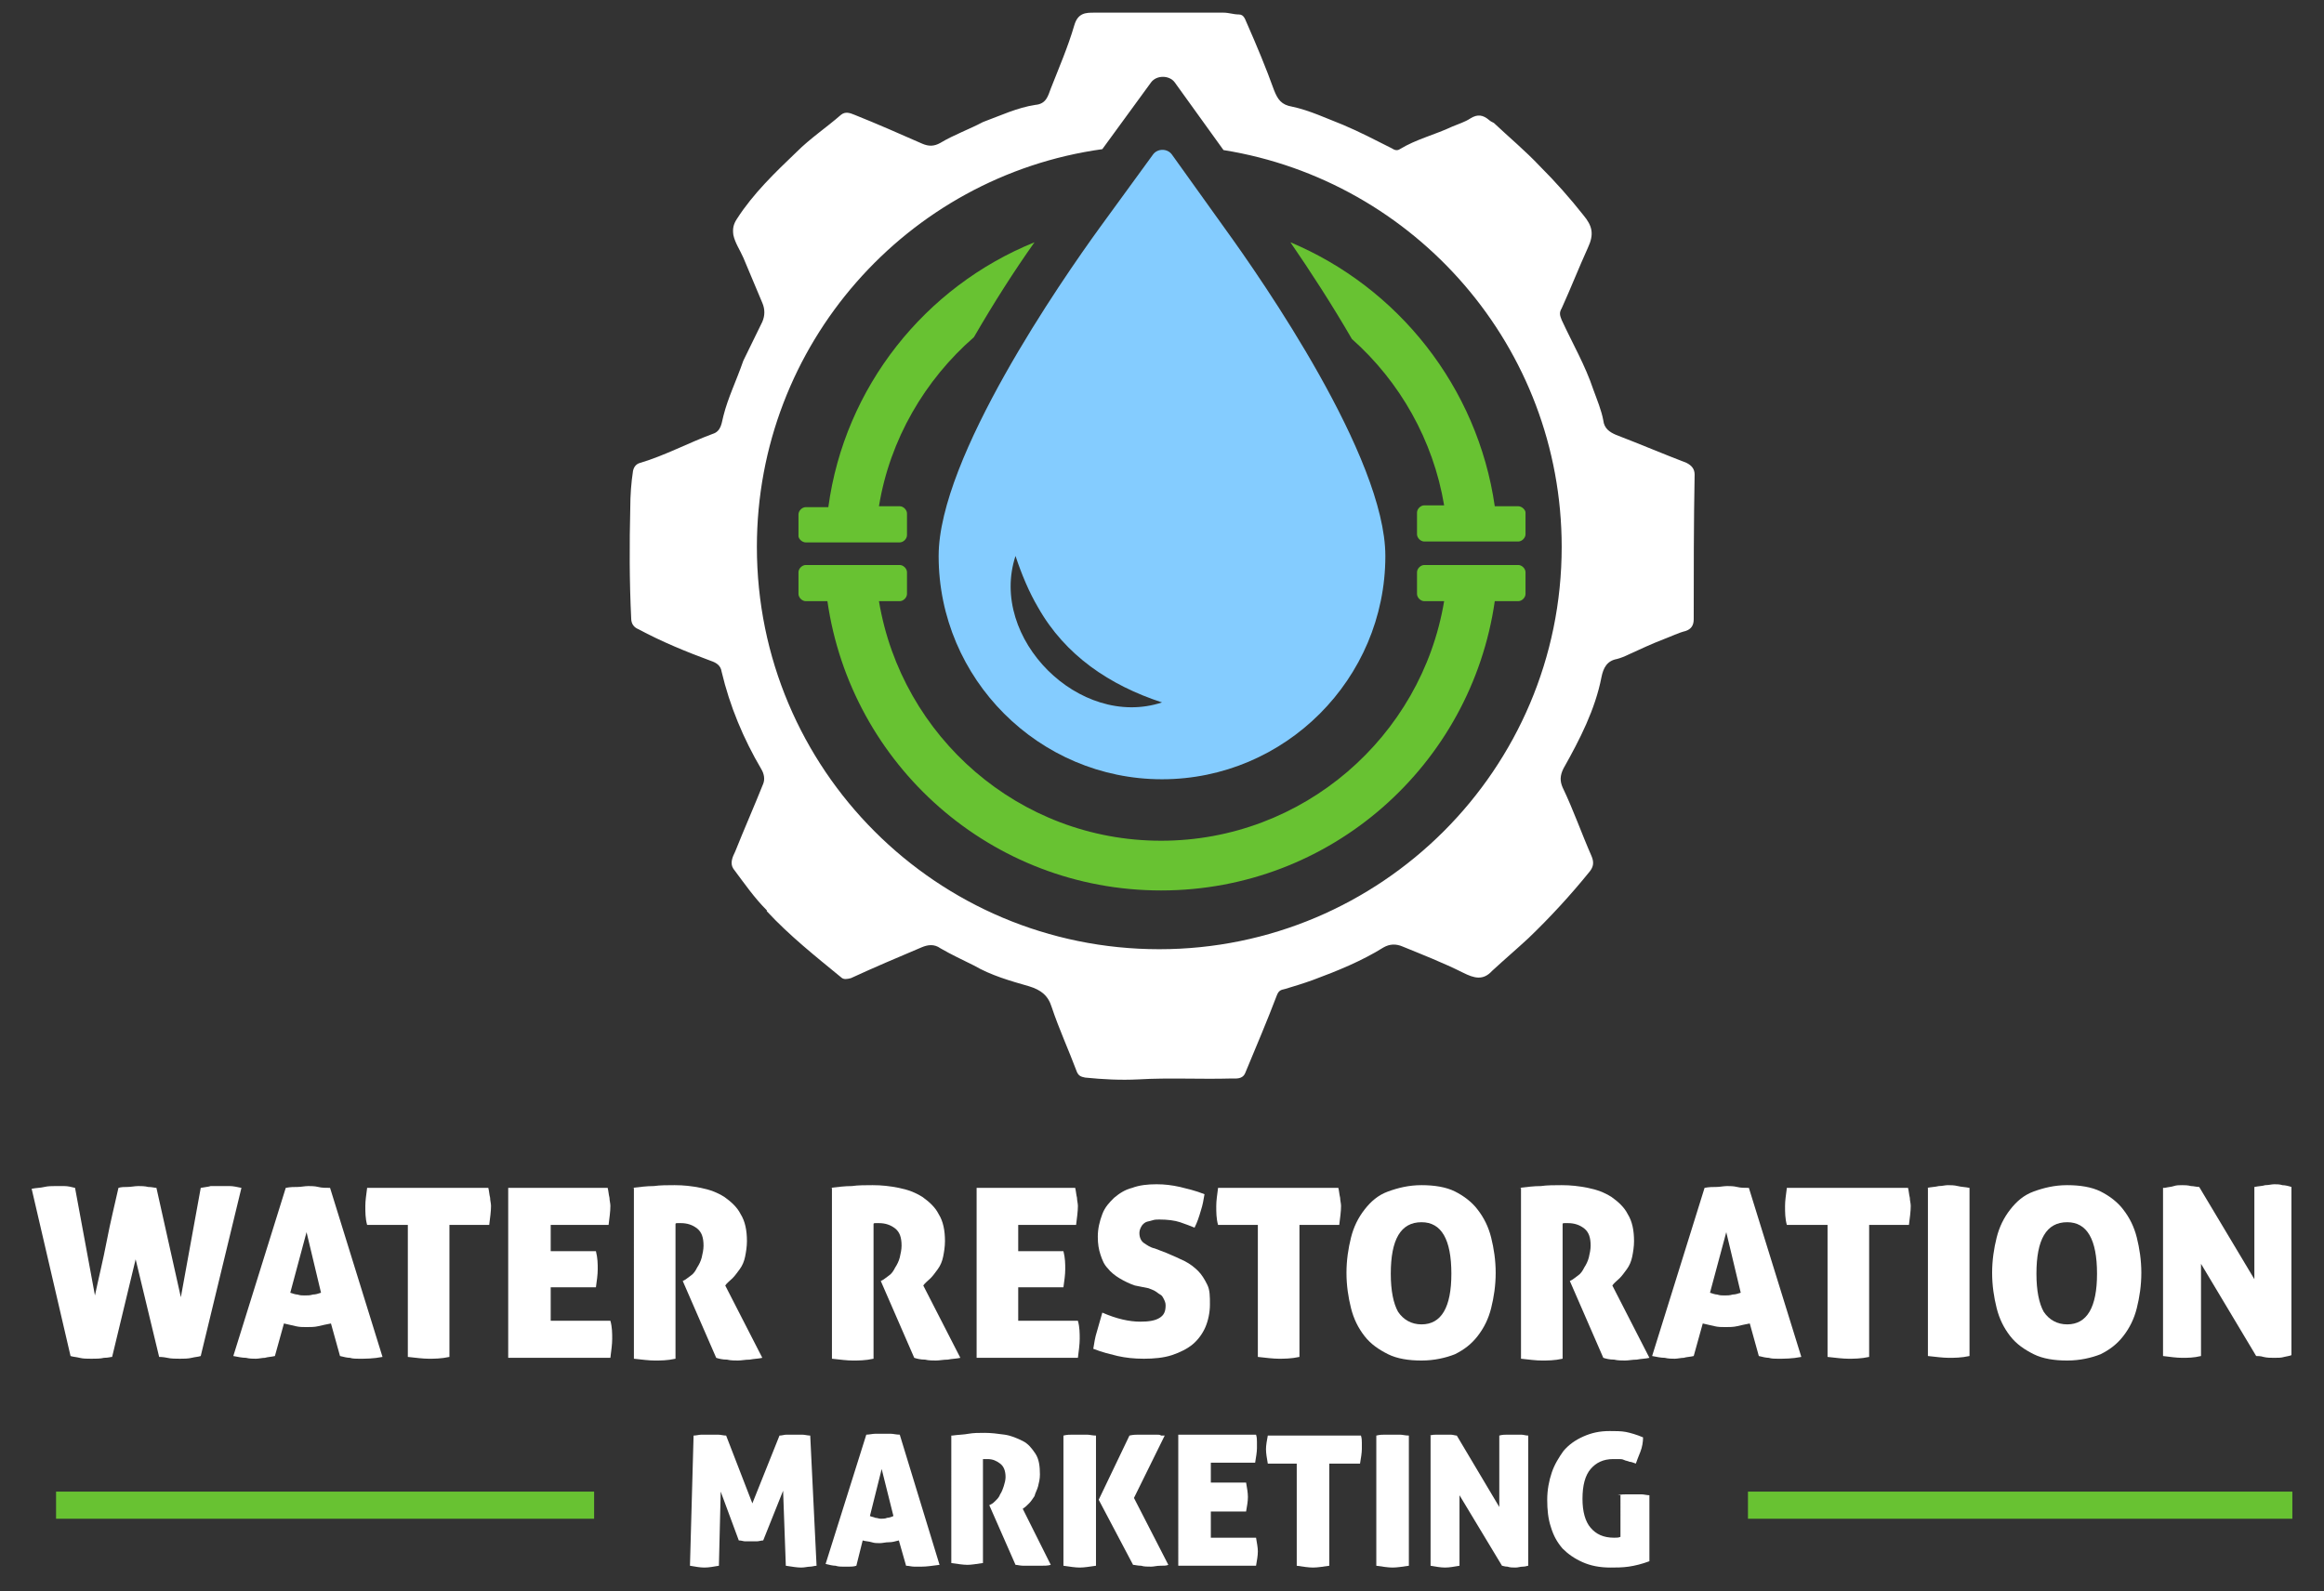 <svg xmlns="http://www.w3.org/2000/svg" xmlns:xlink="http://www.w3.org/1999/xlink" id="Layer_1" x="0px" y="0px" viewBox="0 0 257 176" style="enable-background:new 0 0 257 176;" xml:space="preserve"><rect x="0" y="0" width="257" height="176" fill="#333333" stroke="none"/> <style type="text/css"> .st0{fill:#FFFFFF;} .st1{fill:#68C232;} .st2{fill:#0A9FCF;} .st3{fill:#84CCFF;} </style> <g> <g> <g> <path class="st0" d="M3.5,131.5c0.5-0.1,1-0.1,1.4-0.2s0.9-0.1,1.2-0.1c0.3,0,0.7,0,1,0c0.4,0,0.8,0.1,1.2,0.2l2.2,11.9 c0.4-1.9,0.9-3.9,1.3-6c0.4-2.1,0.9-4.1,1.3-5.9c0.3-0.1,0.7-0.1,1-0.1c0.4,0,0.8-0.1,1.2-0.1c0.3,0,0.7,0,1.1,0.1 c0.4,0,0.7,0.1,0.9,0.1l2.7,12.1l2.2-12.1c0.5-0.1,0.8-0.1,1.1-0.2c0.3,0,0.6,0,1,0c0.3,0,0.7,0,1.1,0c0.4,0,0.8,0.1,1.3,0.2 l-4.5,18.6c-0.3,0.1-0.6,0.1-1,0.2c-0.4,0.1-0.9,0.1-1.3,0.1s-1,0-1.4-0.1c-0.5-0.1-0.8-0.1-0.9-0.1L15,139.3l-2.6,10.8 c-0.2,0-0.4,0.1-0.9,0.1c-0.4,0.1-0.9,0.1-1.4,0.1s-0.9,0-1.3-0.1c-0.4-0.1-0.7-0.1-1-0.2L3.5,131.5z"></path> </g> <g> <path class="st0" d="M31.6,131.4c0.5-0.1,0.9-0.1,1.3-0.1s0.8-0.1,1.2-0.1c0.3,0,0.7,0,1.1,0.1s0.8,0.1,1.3,0.1l5.8,18.7 c-1,0.2-1.9,0.2-2.6,0.2c-0.3,0-0.7,0-1-0.1c-0.3,0-0.7-0.1-1.1-0.2l-1-3.6c-0.5,0.1-1,0.2-1.4,0.3c-0.4,0.1-0.9,0.1-1.3,0.1 c-0.4,0-0.8,0-1.2-0.1c-0.4-0.1-0.9-0.2-1.3-0.3l-1,3.6c-0.4,0.1-0.8,0.1-1.1,0.2c-0.3,0-0.7,0.1-1,0.1c-0.3,0-0.7,0-1.1-0.1 c-0.4,0-0.9-0.1-1.4-0.2L31.6,131.4z M33.9,136.3l-1.8,6.7c0.3,0.1,0.6,0.2,0.8,0.2c0.3,0.1,0.5,0.1,0.8,0.1c0.3,0,0.6,0,0.9-0.1 c0.3,0,0.6-0.1,0.9-0.2L33.9,136.3z"></path> </g> <g> <path class="st0" d="M45,135.5h-4.4c-0.2-0.7-0.2-1.4-0.2-2.1c0-0.6,0.1-1.2,0.2-2H54c0.1,0.4,0.1,0.7,0.2,1.1 c0,0.3,0.1,0.6,0.1,0.9c0,0.6-0.1,1.3-0.2,2.1h-4.4v14.6c-0.9,0.2-1.7,0.2-2.3,0.2c-0.6,0-1.4-0.1-2.3-0.2V135.5z"></path> </g> <g> <path class="st0" d="M56.2,131.4h11c0.1,0.4,0.1,0.7,0.2,1.1c0,0.3,0.1,0.6,0.1,0.9c0,0.6-0.1,1.3-0.2,2.1h-6.4v2.9h5 c0.2,0.8,0.2,1.4,0.2,2c0,0.6-0.1,1.3-0.2,2h-5v3.7h6.6c0.2,0.7,0.2,1.4,0.2,2c0,0.6-0.1,1.3-0.2,2.1H56.2V131.4z"></path> </g> <g> <path class="st0" d="M69.9,131.4c0.9-0.1,1.6-0.2,2.4-0.2c0.7-0.1,1.5-0.1,2.3-0.1c1,0,1.9,0.1,2.9,0.3c1,0.2,1.8,0.5,2.6,1 c0.7,0.5,1.4,1.1,1.8,1.9c0.5,0.8,0.7,1.8,0.7,3c0,0.6-0.1,1.2-0.2,1.7c-0.1,0.5-0.3,1-0.6,1.4s-0.5,0.7-0.8,1s-0.6,0.5-0.8,0.8 l4.1,8c-0.4,0.1-0.9,0.1-1.4,0.2c-0.5,0-0.9,0.1-1.3,0.1c-0.3,0-0.8,0-1.2-0.1c-0.5,0-0.9-0.1-1.2-0.2l-3.7-8.5l0.2-0.1 c0.2-0.1,0.4-0.3,0.7-0.5c0.3-0.2,0.5-0.5,0.7-0.9c0.2-0.3,0.4-0.7,0.5-1.1c0.1-0.4,0.2-0.9,0.2-1.3c0-0.9-0.2-1.5-0.7-1.9 c-0.5-0.4-1.1-0.6-1.8-0.6c-0.2,0-0.3,0-0.4,0c-0.1,0-0.2,0-0.2,0.1v14.9c-0.9,0.2-1.7,0.2-2.3,0.2c-0.6,0-1.4-0.1-2.3-0.2V131.4 z"></path> </g> <g> <path class="st0" d="M91.8,131.4c0.9-0.1,1.6-0.2,2.4-0.2c0.7-0.1,1.5-0.1,2.3-0.1c1,0,1.9,0.1,2.9,0.3c1,0.2,1.8,0.5,2.6,1 c0.7,0.5,1.4,1.1,1.8,1.9c0.5,0.8,0.7,1.8,0.7,3c0,0.6-0.1,1.2-0.2,1.7c-0.1,0.5-0.3,1-0.6,1.4s-0.5,0.7-0.8,1s-0.6,0.5-0.8,0.8 l4.1,8c-0.4,0.1-0.9,0.1-1.4,0.2c-0.5,0-0.9,0.1-1.3,0.1c-0.3,0-0.8,0-1.2-0.1c-0.5,0-0.9-0.1-1.2-0.2l-3.7-8.5l0.2-0.1 c0.2-0.1,0.4-0.3,0.7-0.5c0.3-0.2,0.5-0.5,0.7-0.9c0.2-0.3,0.4-0.7,0.5-1.1c0.1-0.4,0.2-0.9,0.2-1.3c0-0.9-0.2-1.5-0.7-1.9 c-0.5-0.4-1.1-0.6-1.8-0.6c-0.2,0-0.3,0-0.4,0c-0.1,0-0.2,0-0.2,0.1v14.9c-0.9,0.2-1.7,0.2-2.3,0.2c-0.6,0-1.4-0.1-2.3-0.2V131.4 z"></path> </g> <g> <path class="st0" d="M107.9,131.4h11c0.1,0.4,0.1,0.7,0.2,1.1c0,0.3,0.1,0.6,0.1,0.9c0,0.6-0.1,1.3-0.2,2.1h-6.4v2.9h5 c0.2,0.8,0.2,1.4,0.2,2c0,0.6-0.1,1.3-0.2,2h-5v3.7h6.6c0.2,0.7,0.2,1.4,0.2,2c0,0.6-0.1,1.3-0.2,2.1h-11.2V131.4z"></path> </g> <g> <path class="st0" d="M125.5,142.2c-0.6-0.2-1.2-0.5-1.7-0.8s-1-0.7-1.3-1.1c-0.4-0.4-0.6-0.9-0.8-1.5c-0.2-0.6-0.3-1.2-0.3-2 c0-0.9,0.2-1.7,0.5-2.5s0.8-1.3,1.3-1.8c0.6-0.5,1.2-0.9,2-1.1c0.8-0.3,1.7-0.4,2.7-0.4c0.9,0,1.7,0.1,2.6,0.3 c0.8,0.2,1.7,0.4,2.7,0.8c-0.1,0.6-0.2,1.2-0.4,1.8c-0.2,0.7-0.4,1.3-0.7,1.9c-0.5-0.2-1-0.4-1.6-0.6s-1.4-0.3-2.3-0.3 c-0.3,0-0.5,0-0.8,0.1c-0.3,0.1-0.5,0.1-0.7,0.2s-0.4,0.3-0.5,0.5c-0.1,0.2-0.2,0.4-0.2,0.7c0,0.5,0.2,0.9,0.5,1.1 c0.3,0.2,0.7,0.5,1.2,0.6l1.3,0.5c0.7,0.3,1.4,0.6,2,0.9s1.1,0.7,1.5,1.1s0.7,0.9,1,1.5s0.3,1.3,0.3,2.2c0,0.9-0.2,1.8-0.5,2.5 s-0.8,1.4-1.4,1.9s-1.4,0.9-2.3,1.2s-2,0.4-3.1,0.4c-1.1,0-2-0.1-2.9-0.3c-0.8-0.2-1.7-0.4-2.7-0.8c0.1-0.6,0.2-1.3,0.4-1.9 c0.2-0.7,0.4-1.4,0.6-2.1c1.6,0.7,3,1,4.2,1c0.9,0,1.6-0.1,2.1-0.4c0.5-0.3,0.7-0.7,0.7-1.4c0-0.3-0.1-0.5-0.2-0.7 s-0.2-0.4-0.4-0.5c-0.2-0.1-0.4-0.3-0.6-0.4s-0.4-0.2-0.7-0.3L125.5,142.2z"></path> </g> <g> <path class="st0" d="M139.1,135.5h-4.4c-0.2-0.7-0.2-1.4-0.2-2.1c0-0.6,0.1-1.2,0.2-2h13.3c0.1,0.4,0.1,0.7,0.2,1.1 c0,0.3,0.1,0.6,0.1,0.9c0,0.6-0.1,1.3-0.2,2.1h-4.4v14.6c-0.9,0.2-1.7,0.2-2.3,0.2c-0.6,0-1.4-0.1-2.3-0.2V135.5z"></path> </g> <g> <path class="st0" d="M157.2,150.5c-1.4,0-2.7-0.2-3.7-0.7c-1-0.5-1.9-1.1-2.6-2c-0.7-0.9-1.2-1.9-1.5-3.1 c-0.3-1.2-0.5-2.5-0.5-3.9c0-1.4,0.2-2.7,0.5-3.9s0.8-2.2,1.5-3.1c0.7-0.9,1.5-1.6,2.6-2s2.3-0.7,3.7-0.7s2.7,0.2,3.7,0.7 c1,0.5,1.9,1.2,2.5,2c0.7,0.9,1.2,1.9,1.5,3.1s0.5,2.5,0.5,3.9c0,1.4-0.2,2.7-0.5,3.9c-0.3,1.2-0.8,2.2-1.5,3.1 c-0.7,0.9-1.5,1.5-2.5,2C159.9,150.2,158.6,150.5,157.2,150.5z M157.2,146.5c2.2,0,3.3-1.9,3.3-5.6c0-3.8-1.1-5.7-3.3-5.7 c-2.3,0-3.4,1.9-3.4,5.7c0,1.9,0.3,3.3,0.8,4.2C155.2,146,156.1,146.5,157.2,146.5z"></path> </g> <g> <path class="st0" d="M168,131.4c0.9-0.1,1.6-0.2,2.4-0.2c0.7-0.1,1.5-0.1,2.3-0.1c1,0,1.9,0.1,2.9,0.3c1,0.2,1.8,0.5,2.6,1 c0.7,0.5,1.4,1.1,1.8,1.9c0.5,0.8,0.7,1.8,0.7,3c0,0.6-0.1,1.2-0.2,1.7c-0.1,0.5-0.3,1-0.6,1.4s-0.5,0.7-0.8,1s-0.6,0.5-0.8,0.8 l4.1,8c-0.4,0.1-0.9,0.1-1.4,0.2c-0.5,0-0.9,0.1-1.3,0.1c-0.3,0-0.8,0-1.2-0.1c-0.5,0-0.9-0.1-1.2-0.2l-3.7-8.5l0.2-0.1 c0.2-0.1,0.4-0.3,0.7-0.5c0.3-0.2,0.5-0.5,0.7-0.9c0.2-0.3,0.4-0.7,0.5-1.1c0.1-0.4,0.2-0.9,0.2-1.3c0-0.9-0.2-1.5-0.7-1.9 c-0.5-0.4-1.1-0.6-1.8-0.6c-0.2,0-0.3,0-0.4,0c-0.1,0-0.2,0-0.2,0.1v14.9c-0.9,0.2-1.7,0.2-2.3,0.2c-0.6,0-1.4-0.1-2.3-0.2V131.4 z"></path> </g> <g> <path class="st0" d="M188.5,131.4c0.5-0.1,0.9-0.1,1.3-0.1s0.8-0.1,1.2-0.1c0.3,0,0.7,0,1.1,0.1s0.8,0.1,1.3,0.1l5.8,18.7 c-1,0.2-1.9,0.2-2.6,0.2c-0.3,0-0.7,0-1-0.1c-0.3,0-0.7-0.1-1.1-0.2l-1-3.6c-0.5,0.1-1,0.2-1.4,0.3c-0.4,0.1-0.9,0.1-1.3,0.1 c-0.4,0-0.8,0-1.2-0.1c-0.4-0.1-0.9-0.2-1.3-0.3l-1,3.6c-0.4,0.1-0.8,0.1-1.1,0.2c-0.3,0-0.7,0.1-1,0.1c-0.3,0-0.7,0-1.1-0.1 c-0.4,0-0.9-0.1-1.4-0.2L188.5,131.4z M190.9,136.3l-1.8,6.7c0.3,0.1,0.6,0.2,0.8,0.2c0.3,0.1,0.5,0.1,0.8,0.1 c0.3,0,0.6,0,0.9-0.1c0.3,0,0.6-0.1,0.9-0.2L190.9,136.3z"></path> </g> <g> <path class="st0" d="M202,135.5h-4.4c-0.2-0.7-0.2-1.4-0.2-2.1c0-0.6,0.1-1.2,0.2-2H211c0.1,0.4,0.1,0.7,0.2,1.1 c0,0.3,0.1,0.6,0.1,0.9c0,0.6-0.1,1.3-0.2,2.1h-4.4v14.6c-0.9,0.2-1.7,0.2-2.3,0.2c-0.6,0-1.4-0.1-2.3-0.2V135.5z"></path> </g> <g> <path class="st0" d="M213.1,131.4c0.5-0.1,0.9-0.1,1.3-0.2c0.4,0,0.7-0.1,1-0.1c0.3,0,0.7,0,1.1,0.1s0.8,0.1,1.3,0.2v18.6 c-0.9,0.2-1.7,0.2-2.3,0.2c-0.6,0-1.4-0.1-2.3-0.2V131.4z"></path> </g> <g> <path class="st0" d="M228.6,150.5c-1.4,0-2.7-0.2-3.7-0.7c-1-0.5-1.9-1.1-2.6-2c-0.7-0.9-1.2-1.9-1.5-3.1 c-0.3-1.2-0.5-2.5-0.5-3.9c0-1.4,0.2-2.7,0.5-3.9s0.8-2.2,1.5-3.1c0.7-0.9,1.5-1.6,2.6-2s2.3-0.7,3.7-0.7s2.7,0.2,3.7,0.7 c1,0.5,1.9,1.2,2.5,2c0.7,0.9,1.2,1.9,1.5,3.1s0.5,2.5,0.5,3.9c0,1.4-0.2,2.7-0.5,3.9c-0.3,1.2-0.8,2.2-1.5,3.1 c-0.7,0.9-1.5,1.5-2.5,2C231.3,150.2,230,150.5,228.6,150.5z M228.6,146.5c2.2,0,3.3-1.9,3.3-5.6c0-3.8-1.1-5.7-3.3-5.7 c-2.3,0-3.4,1.9-3.4,5.7c0,1.9,0.3,3.3,0.8,4.2C226.6,146,227.5,146.5,228.6,146.5z"></path> </g> <g> <path class="st0" d="M239.4,131.4c0.4-0.1,0.7-0.1,1-0.2s0.6-0.1,0.9-0.1c0.3,0,0.6,0,1,0.1c0.3,0,0.6,0.1,0.9,0.1l6.1,10.2 v-10.2c0.5-0.1,0.9-0.1,1.2-0.2c0.4,0,0.7-0.1,1-0.1s0.6,0,0.9,0.1c0.3,0,0.7,0.1,1,0.2l0,18.6c-0.2,0.1-0.4,0.1-0.8,0.2 c-0.3,0.1-0.7,0.1-1.1,0.1c-0.4,0-0.8,0-1.2-0.1c-0.3-0.1-0.6-0.1-0.8-0.1l-6.1-10.2v10.2c-0.8,0.2-1.5,0.2-2.1,0.2 c-0.6,0-1.3-0.1-2.1-0.2V131.4z"></path> </g> </g> <g> <g> <path class="st0" d="M76.7,158.8c0.3,0,0.6-0.1,0.9-0.1c0.3,0,0.6,0,0.9,0c0.3,0,0.6,0,0.9,0c0.3,0,0.6,0.1,0.9,0.1l2.9,7.5 l3-7.5c0.3,0,0.5-0.1,0.8-0.1c0.3,0,0.5,0,0.8,0c0.3,0,0.6,0,0.9,0c0.3,0,0.6,0.1,0.9,0.1l0.7,14.4c-0.2,0-0.5,0.1-0.7,0.1 c-0.3,0-0.6,0.1-1,0.1c-0.5,0-1-0.1-1.7-0.2l-0.3-8.3l-2.2,5.5c-0.2,0-0.5,0.1-0.7,0.1c-0.2,0-0.5,0-0.7,0s-0.4,0-0.6,0 c-0.2,0-0.4-0.1-0.7-0.1l-2-5.4l-0.2,8.2c-0.6,0.1-1.1,0.2-1.6,0.2c-0.5,0-1-0.1-1.6-0.2L76.7,158.8z"></path> </g> <g> <path class="st0" d="M95.8,158.7c0.3,0,0.7-0.1,1-0.1c0.3,0,0.6,0,0.9,0c0.3,0,0.5,0,0.8,0c0.3,0,0.6,0.1,1,0.1l4.4,14.4 c-0.8,0.1-1.4,0.2-2,0.2c-0.3,0-0.5,0-0.8,0c-0.3,0-0.6-0.1-0.9-0.1l-0.8-2.8c-0.4,0.1-0.7,0.2-1.1,0.2s-0.7,0.1-1,0.1 c-0.3,0-0.6,0-0.9-0.1s-0.7-0.1-1-0.2l-0.7,2.8c-0.3,0.1-0.6,0.1-0.8,0.1c-0.3,0-0.5,0-0.7,0s-0.5,0-0.8-0.1 c-0.3,0-0.7-0.1-1.1-0.2L95.8,158.7z M97.5,162.5l-1.3,5.2c0.2,0.1,0.4,0.1,0.6,0.2c0.2,0,0.4,0.1,0.6,0.1c0.2,0,0.5,0,0.7-0.1 c0.2,0,0.5-0.1,0.7-0.2L97.5,162.5z"></path> </g> <g> <path class="st0" d="M105.3,158.8c0.7-0.1,1.3-0.1,1.8-0.2c0.6-0.1,1.1-0.1,1.8-0.1c0.7,0,1.5,0.1,2.2,0.2c0.7,0.1,1.4,0.4,2,0.7 s1,0.8,1.4,1.4c0.4,0.6,0.5,1.4,0.5,2.3c0,0.5-0.1,0.9-0.2,1.3c-0.1,0.4-0.3,0.7-0.4,1.1c-0.2,0.3-0.4,0.6-0.6,0.8 c-0.2,0.2-0.4,0.4-0.7,0.6l3.1,6.2c-0.3,0.1-0.7,0.1-1.1,0.1c-0.4,0-0.7,0-1,0c-0.3,0-0.6,0-0.9,0c-0.4,0-0.7-0.1-0.9-0.1 l-2.9-6.6l0.2-0.1c0.2-0.1,0.3-0.2,0.5-0.4c0.2-0.2,0.4-0.4,0.5-0.7c0.2-0.3,0.3-0.6,0.4-0.9c0.1-0.3,0.2-0.7,0.2-1 c0-0.7-0.2-1.2-0.6-1.5c-0.4-0.3-0.8-0.5-1.4-0.5c-0.1,0-0.2,0-0.3,0c-0.1,0-0.2,0-0.2,0v11.5c-0.7,0.1-1.3,0.2-1.7,0.2 c-0.5,0-1.1-0.1-1.8-0.2V158.8z"></path> </g> <g> <path class="st0" d="M117.6,158.8c0.4-0.1,0.7-0.1,1-0.1c0.3,0,0.6,0,0.8,0c0.2,0,0.5,0,0.8,0c0.3,0,0.6,0.1,1,0.1v14.4 c-0.7,0.1-1.3,0.2-1.8,0.2c-0.5,0-1.1-0.1-1.8-0.2V158.8z M121.5,165.9l3.4-7.1c0.4-0.1,0.8-0.1,1-0.1c0.3,0,0.6,0,0.9,0 c0.1,0,0.3,0,0.5,0s0.4,0,0.6,0c0.2,0,0.4,0,0.5,0.1c0.2,0,0.3,0,0.4,0l-3.4,6.9l3.8,7.4c-0.2,0.1-0.5,0.1-0.9,0.1 c-0.4,0-0.7,0.1-1,0.1c-0.4,0-0.8,0-1.1-0.1c-0.4,0-0.7-0.1-0.9-0.1L121.5,165.9z"></path> </g> <g> <path class="st0" d="M130.4,158.7h8.5c0.1,0.3,0.1,0.6,0.1,0.8c0,0.3,0,0.5,0,0.7c0,0.4-0.1,1-0.2,1.6h-4.9v2.2h3.9 c0.1,0.6,0.2,1.1,0.2,1.6c0,0.5-0.1,1-0.2,1.6h-3.9v2.9h5c0.1,0.6,0.2,1.1,0.2,1.5c0,0.5-0.1,1-0.2,1.6h-8.6V158.7z"></path> </g> <g> <path class="st0" d="M143.6,161.9h-3.4c-0.1-0.6-0.2-1.1-0.2-1.6c0-0.4,0.1-1,0.2-1.5h10.3c0.1,0.3,0.1,0.6,0.1,0.8 c0,0.3,0,0.5,0,0.7c0,0.4-0.1,1-0.2,1.6h-3.4v11.3c-0.7,0.1-1.3,0.2-1.8,0.2c-0.5,0-1.1-0.1-1.8-0.2V161.9z"></path> </g> <g> <path class="st0" d="M152.2,158.8c0.4-0.1,0.7-0.1,1-0.1c0.3,0,0.6,0,0.8,0c0.2,0,0.5,0,0.8,0c0.3,0,0.6,0.1,1,0.1v14.4 c-0.7,0.1-1.3,0.2-1.8,0.2c-0.5,0-1.1-0.1-1.8-0.2V158.8z"></path> </g> <g> <path class="st0" d="M158.1,158.8c0.3-0.1,0.6-0.1,0.8-0.1c0.2,0,0.5,0,0.7,0c0.2,0,0.5,0,0.8,0c0.3,0,0.5,0.1,0.7,0.1l4.7,7.9 v-7.9c0.3-0.1,0.7-0.1,0.9-0.1c0.3,0,0.5,0,0.8,0s0.5,0,0.7,0c0.3,0,0.5,0.1,0.8,0.1l0,14.4c-0.1,0-0.3,0.1-0.6,0.1 s-0.5,0.1-0.8,0.1c-0.3,0-0.6,0-0.9-0.1c-0.3,0-0.5-0.1-0.6-0.1l-4.7-7.8v7.8c-0.6,0.1-1.1,0.2-1.6,0.2c-0.5,0-1-0.1-1.6-0.2 V158.8z"></path> </g> <g> <path class="st0" d="M178.9,165.4c0.4-0.1,0.7-0.1,1-0.1c0.3,0,0.5,0,0.8,0c0.2,0,0.5,0,0.8,0c0.3,0,0.6,0.1,0.9,0.1v7.3 c-0.8,0.3-1.6,0.5-2.3,0.6s-1.4,0.1-2,0.1c-1.2,0-2.2-0.2-3.1-0.6c-0.9-0.4-1.6-0.9-2.2-1.5c-0.6-0.7-1-1.4-1.3-2.4 c-0.3-0.9-0.4-1.9-0.4-3c0-1.1,0.2-2.1,0.5-3c0.3-0.9,0.8-1.7,1.3-2.4c0.6-0.7,1.3-1.2,2.2-1.6s1.8-0.6,2.9-0.6 c0.6,0,1.3,0,1.8,0.1s1.2,0.3,1.9,0.6c0,0.5-0.1,1.1-0.3,1.6c-0.2,0.5-0.4,1-0.5,1.3c-0.3-0.1-0.5-0.2-0.7-0.2 c-0.2-0.1-0.4-0.1-0.6-0.2s-0.4-0.1-0.6-0.1c-0.2,0-0.4,0-0.6,0c-1.1,0-1.9,0.4-2.5,1.1c-0.6,0.7-0.9,1.8-0.9,3.3 c0,1.4,0.3,2.5,0.9,3.2c0.6,0.7,1.4,1.1,2.6,1.1c0.3,0,0.5,0,0.7-0.1V165.4z"></path> </g> </g> <g> <rect x="6.2" y="165" class="st1" width="59.5" height="3"></rect> </g> <g> <rect x="193.3" y="165" class="st1" width="60.2" height="3"></rect> </g> </g> <g> <path class="st2" d="M168.3,65.2c0.1,0,0.1-0.1,0.2-0.1C168.4,65.1,168.3,65.2,168.3,65.2z"></path> <path class="st2" d="M168.4,61.7c0,0-0.1-0.1-0.1-0.1C168.3,61.6,168.3,61.6,168.4,61.7z"></path> <path class="st2" d="M120.8,64.9c0.1,0,0.2,0,0.3,0.2c0,0-0.1,0.1-0.1,0.1C120.8,65.1,120.8,65,120.8,64.9 C120.8,64.9,120.8,64.9,120.8,64.9z"></path> <g> <path class="st0" d="M187.4,52.5c0-0.6-0.3-1-0.9-1.3c-2.6-1-5.2-2.1-7.8-3.1c-0.7-0.3-1.3-0.7-1.4-1.6c-0.2-1.1-0.7-2.3-1.1-3.4 c-0.9-2.7-2.3-5.1-3.5-7.7c-0.2-0.5-0.3-0.8,0-1.3c1-2.2,1.9-4.5,2.9-6.7c0.7-1.5,0.5-2.4-0.5-3.6c-1.5-1.9-3.1-3.7-4.8-5.4 c-1.6-1.7-3.4-3.2-5.1-4.8c-0.2-0.1-0.4-0.2-0.5-0.3c-0.7-0.6-1.3-0.7-2.1-0.2c-0.6,0.4-1.3,0.6-2,0.9c-1.9,0.9-4,1.4-5.8,2.5 c-0.3,0.2-0.6,0.1-0.9-0.1c-1.8-0.9-3.5-1.8-5.4-2.6c-1.8-0.7-3.7-1.6-5.6-2c-1.2-0.2-1.6-0.8-2-1.8c-0.9-2.5-1.9-4.9-3-7.4 c-0.2-0.4-0.3-1-0.9-1c-0.6,0-1.1-0.2-1.7-0.2c-4.8,0-9.6,0-14.3,0c-0.9,0-1.8,0-2.2,1.4c-0.7,2.4-1.7,4.7-2.6,7 c-0.3,0.8-0.5,1.7-1.7,1.8c-2,0.3-3.9,1.2-5.8,1.9c-1.5,0.8-3.2,1.4-4.7,2.3c-0.7,0.4-1.3,0.4-2,0.1c-2.5-1.1-5-2.2-7.5-3.2 c-0.5-0.2-1-0.4-1.5,0c-1.6,1.4-3.4,2.6-4.9,4.1c-2.4,2.3-4.8,4.6-6.6,7.4c-0.4,0.6-0.5,1.1-0.4,1.8c0.2,0.9,0.7,1.6,1.1,2.5 c0.7,1.7,1.4,3.3,2.1,5c0.3,0.7,0.3,1.4,0,2.1c-0.7,1.4-1.4,2.9-2.1,4.3C81.4,42.2,80.5,44,80,46c-0.2,0.7-0.2,1.7-1.2,2 c-2.7,1-5.3,2.4-8,3.2c-0.4,0.1-0.7,0.4-0.8,0.9c-0.2,1.3-0.3,2.7-0.3,4c-0.1,4.1-0.1,8.2,0.1,12.3c0,0.6,0.3,1,0.8,1.2 c2.6,1.4,5.3,2.5,8,3.5c0.6,0.2,1.1,0.5,1.2,1.2c0.9,3.8,2.4,7.4,4.4,10.8c0.3,0.5,0.4,1.1,0.2,1.6c-1,2.5-2.1,5-3.1,7.5 c-0.3,0.6-0.6,1.3-0.2,1.9c1.2,1.6,2.3,3.2,3.7,4.6c0,0,0,0.1,0,0.1c2.5,2.7,5.4,5,8.2,7.3c0.3,0.3,0.7,0.2,1.1,0.1 c2.6-1.2,5.2-2.3,7.8-3.4c0.7-0.3,1.4-0.4,2.1,0.1c1.2,0.7,2.5,1.3,3.7,1.9c1.9,1.1,4,1.7,6.1,2.3c1.3,0.4,2.1,1,2.5,2.3 c0.8,2.4,1.9,4.8,2.8,7.2c0.2,0.4,0.4,0.5,0.9,0.6c2,0.2,3.9,0.3,5.9,0.2c3.4-0.2,6.8,0,10.3-0.1c0.5,0,1.2,0.1,1.5-0.6 c1.2-2.9,2.4-5.7,3.5-8.6c0.2-0.5,0.4-0.6,0.9-0.7c1-0.3,2-0.6,3.1-1c2.7-1,5.4-2.1,7.8-3.6c0.7-0.4,1.4-0.4,2.1-0.1 c2.2,0.9,4.5,1.8,6.7,2.9c1.2,0.6,2.2,0.9,3.2-0.2c1.3-1.2,2.7-2.4,4-3.6c2.4-2.3,4.7-4.8,6.8-7.4c0.4-0.5,0.5-1,0.2-1.7 c-1.1-2.5-2-5.1-3.2-7.6c-0.3-0.7-0.3-1.3,0.1-2.1c1.8-3.2,3.5-6.5,4.2-10.1c0.2-1,0.6-1.8,1.7-2c0.4-0.1,0.9-0.3,1.3-0.5 c1.3-0.6,2.6-1.2,3.9-1.7c0.8-0.3,1.6-0.7,2.4-0.9c0.6-0.2,0.9-0.6,0.9-1.3C187.3,63.3,187.3,57.9,187.4,52.5z M128.2,105 c-24.6,0-44.5-19.9-44.5-44.5c0-22.4,16.6-41,38.2-44l5.4-7.4c0.6-0.8,2-0.8,2.6,0l5.4,7.5c21.2,3.4,37.4,21.8,37.4,43.9 C172.7,85.1,152.7,105,128.2,105z"></path> </g> <path class="st3" d="M129.6,17.1c-0.5-0.7-1.6-0.7-2.1,0l-5.9,8.1c-4.2,5.8-17.8,25.4-17.8,36.3c0,13.6,11.1,24.7,24.7,24.7 c13.6,0,24.7-11.1,24.7-24.7c0-10.9-13.6-30.5-17.8-36.3L129.6,17.1z M112.3,61.5c0.7,2.1,1.5,4,2.5,5.7c3,5.3,7.9,8.6,13.7,10.5 C119.4,80.7,109.3,70.6,112.3,61.5L112.3,61.5z"></path> <g> <path class="st1" d="M89.1,60h10.4c0.4,0,0.8-0.4,0.8-0.8v-2.4c0-0.4-0.4-0.8-0.8-0.8h-2.3c1.2-7.4,5.1-14,10.5-18.7 c2.2-3.8,4.5-7.4,6.7-10.5c-12.1,4.9-21,16-22.8,29.3h-2.5c-0.4,0-0.8,0.4-0.8,0.8v2.4C88.3,59.6,88.7,60,89.1,60z"></path> <path class="st1" d="M167.9,62.5h-10.4c-0.4,0-0.8,0.4-0.8,0.8v2.4c0,0.4,0.4,0.8,0.8,0.8h2.2c-2.5,15-15.6,26.5-31.3,26.5 S99.7,81.5,97.2,66.5h2.3c0.4,0,0.8-0.4,0.8-0.8v-2.4c0-0.4-0.4-0.8-0.8-0.8H89.1c-0.4,0-0.8,0.4-0.8,0.8v2.4 c0,0.4,0.4,0.8,0.8,0.8h2.4c2.6,18.1,18.1,32,36.9,32c18.8,0,34.3-13.9,36.9-32h2.6c0.4,0,0.8-0.4,0.8-0.8v-2.4 C168.7,62.9,168.3,62.5,167.9,62.5z"></path> <path class="st1" d="M167.9,56h-2.6c-1.9-13.2-10.7-24.2-22.6-29.2c2.2,3.2,4.6,6.9,6.8,10.7c5.3,4.7,9,11.2,10.2,18.4h-2.2 c-0.4,0-0.8,0.4-0.8,0.8v2.4c0,0.4,0.4,0.8,0.8,0.8h10.4c0.4,0,0.8-0.4,0.8-0.8v-2.4C168.7,56.4,168.3,56,167.9,56z"></path> </g> </g> </svg>